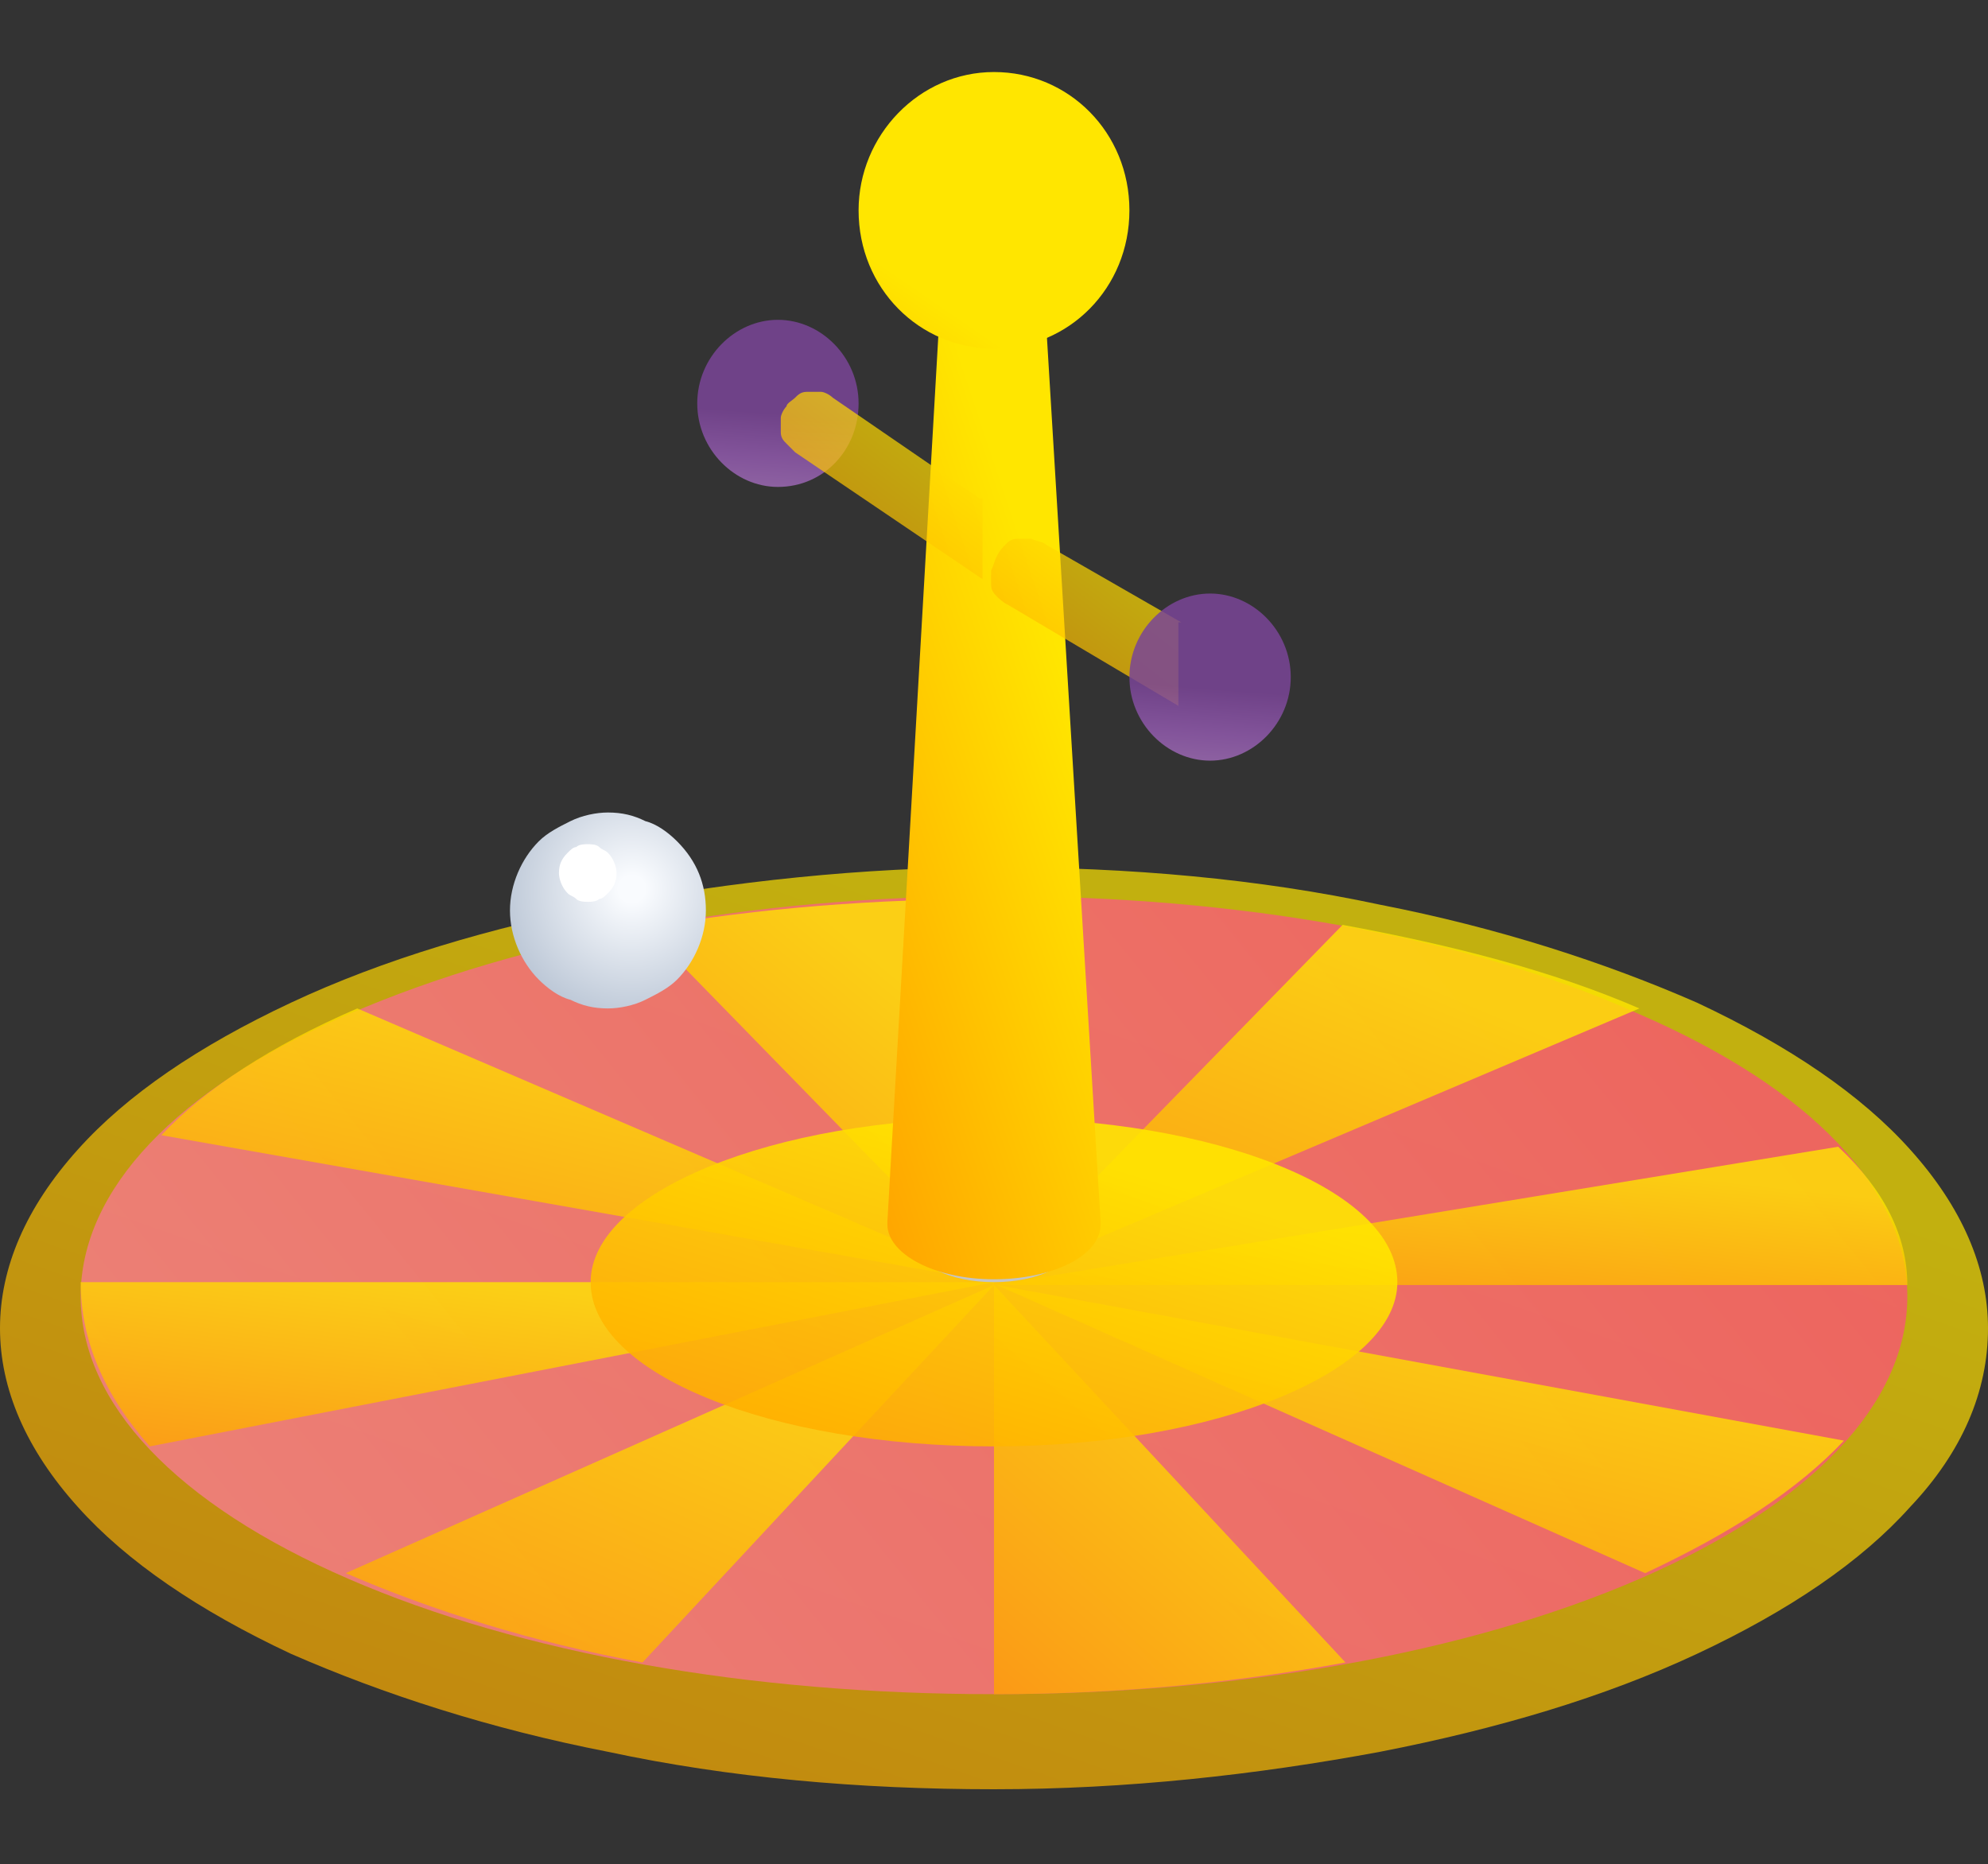 <?xml version="1.0" encoding="utf-8"?>
<!-- Generator: Adobe Illustrator 22.1.0, SVG Export Plug-In . SVG Version: 6.00 Build 0)  -->
<svg version="1.1" id="Layer_1" xmlns="http://www.w3.org/2000/svg" xmlns:xlink="http://www.w3.org/1999/xlink" x="0px" y="0px"
	 viewBox="0 0 69 64.7" style="enable-background:new 0 0 69 64.7;" xml:space="preserve">
<rect x="0" y="0" width="69" height="64.7" fill="#333333" stroke="none"/>
<style type="text/css">
	.st0{opacity:0.7;fill:url(#SVGID_1_);enable-background:new    ;}
	.st1{opacity:0.8;fill:url(#SVGID_2_);enable-background:new    ;}
	.st2{opacity:0.8;fill:url(#SVGID_3_);enable-background:new    ;}
	.st3{opacity:0.8;fill:url(#SVGID_4_);enable-background:new    ;}
	.st4{opacity:0.8;fill:url(#SVGID_5_);enable-background:new    ;}
	.st5{opacity:0.8;fill:url(#SVGID_6_);enable-background:new    ;}
	.st6{opacity:0.8;fill:url(#SVGID_7_);enable-background:new    ;}
	.st7{opacity:0.8;fill:url(#SVGID_8_);enable-background:new    ;}
	.st8{opacity:0.8;fill:url(#SVGID_9_);enable-background:new    ;}
	.st9{opacity:0.8;fill:url(#SVGID_10_);enable-background:new    ;}
	.st10{fill:url(#SVGID_11_);}
	.st11{fill:#FFFFFF;}
	.st12{opacity:0.9;fill:url(#SVGID_12_);enable-background:new    ;}
	.st13{fill:#C4C4C4;}
	.st14{fill:url(#SVGID_13_);}
	.st15{fill:url(#SVGID_14_);}
	.st16{opacity:0.85;fill:url(#SVGID_15_);enable-background:new    ;}
	.st17{opacity:0.7;fill:url(#SVGID_16_);enable-background:new    ;}
	.st18{opacity:0.7;fill:url(#SVGID_17_);enable-background:new    ;}
	.st19{opacity:0.85;fill:url(#SVGID_18_);enable-background:new    ;}
</style>
<g>
	
		<linearGradient id="SVGID_1_" gradientUnits="userSpaceOnUse" x1="39.118" y1="37.126" x2="14.692" y2="-33.094" gradientTransform="matrix(1 0 0 -1 0 70)">
		<stop  offset="0" style="stop-color:#FFE600"/>
		<stop  offset="1" style="stop-color:#FF6B00"/>
	</linearGradient>
	<path class="st0" d="M2.7,39.9c1.7-1.9,4.2-3.6,7.4-5.1c3.2-1.5,6.9-2.6,11-3.4c4.3-0.8,8.8-1.3,13.4-1.3c4.7,0,9.2,0.4,13.4,1.3
		c4.1,0.8,7.8,2,11,3.4c3.2,1.5,5.7,3.2,7.4,5.1c1.8,2,2.7,4.1,2.7,6.2c0,2.2-0.9,4.3-2.7,6.2c-1.7,1.9-4.2,3.6-7.4,5.1
		c-3.2,1.5-6.9,2.6-11,3.4c-4.3,0.8-8.8,1.3-13.4,1.3c-4.7,0-9.2-0.4-13.4-1.3c-4.1-0.8-7.8-2-11-3.4c-3.2-1.5-5.7-3.2-7.4-5.1
		c-1.8-2-2.7-4.1-2.7-6.2C0,44,0.9,41.9,2.7,39.9L2.7,39.9z"/>
	
		<linearGradient id="SVGID_2_" gradientUnits="userSpaceOnUse" x1="53.653" y1="40.508" x2="-20.258" y2="-19.32" gradientTransform="matrix(1 0 0 -1 0 70)">
		<stop  offset="0" style="stop-color:#F85473"/>
		<stop  offset="0.688" style="stop-color:#F58697"/>
		<stop  offset="1" style="stop-color:#F79CA5"/>
	</linearGradient>
	<path class="st1" d="M12.1,35.2c6-2.6,13.9-4.1,22.4-4.1c8.5,0,16.4,1.4,22.4,4.1c6,2.6,9.3,6.1,9.3,9.8c0,3.7-3.3,7.2-9.3,9.8
		c-6,2.6-14,4-22.4,4c-8.5,0-16.4-1.4-22.4-4c-6-2.6-9.3-6.1-9.3-9.8C2.8,41.3,6.1,37.8,12.1,35.2z"/>
	
		<linearGradient id="SVGID_3_" gradientUnits="userSpaceOnUse" x1="50.864" y1="30.03" x2="49.556" y2="18.438" gradientTransform="matrix(1 0 0 -1 0 70)">
		<stop  offset="0" style="stop-color:#FFE600"/>
		<stop  offset="1" style="stop-color:#FF6B00"/>
	</linearGradient>
	<path class="st2" d="M63.8,39.8c1.6,1.5,2.4,3.1,2.4,4.8H34.5L63.8,39.8z"/>
	
		<linearGradient id="SVGID_4_" gradientUnits="userSpaceOnUse" x1="21.595" y1="34.308" x2="16.116" y2="12.184" gradientTransform="matrix(1 0 0 -1 0 70)">
		<stop  offset="0" style="stop-color:#FFE600"/>
		<stop  offset="1" style="stop-color:#FF6B00"/>
	</linearGradient>
	<path class="st3" d="M5.6,39.4c1.5-1.6,3.8-3.1,6.8-4.4l22.1,9.5L5.6,39.4z"/>
	
		<linearGradient id="SVGID_5_" gradientUnits="userSpaceOnUse" x1="49.787" y1="24.865" x2="43.932" y2="1.819" gradientTransform="matrix(1 0 0 -1 0 70)">
		<stop  offset="0" style="stop-color:#FFE600"/>
		<stop  offset="1" style="stop-color:#FF6B00"/>
	</linearGradient>
	<path class="st4" d="M64,50c-1.6,1.7-3.9,3.2-6.9,4.6l-22.5-10L64,50z"/>
	
		<linearGradient id="SVGID_6_" gradientUnits="userSpaceOnUse" x1="43.583" y1="22.278" x2="26.411" y2="2.475" gradientTransform="matrix(1 0 0 -1 0 70)">
		<stop  offset="0" style="stop-color:#FFE600"/>
		<stop  offset="1" style="stop-color:#FF6B00"/>
	</linearGradient>
	<path class="st5" d="M46.7,57.7c-3.8,0.7-7.9,1.1-12.2,1.1V44.6L46.7,57.7z"/>
	
		<linearGradient id="SVGID_7_" gradientUnits="userSpaceOnUse" x1="31.739" y1="35.646" x2="15.596" y2="16.122" gradientTransform="matrix(1 0 0 -1 0 70)">
		<stop  offset="0" style="stop-color:#FFE600"/>
		<stop  offset="1" style="stop-color:#FF6B00"/>
	</linearGradient>
	<path class="st6" d="M22.4,32.2c4-0.7,8.1-1,12.1-1v13.4L22.4,32.2z"/>
	
		<linearGradient id="SVGID_8_" gradientUnits="userSpaceOnUse" x1="24.893" y1="24.184" x2="13.182" y2="-2.801" gradientTransform="matrix(1 0 0 -1 0 70)">
		<stop  offset="0" style="stop-color:#FFE600"/>
		<stop  offset="1" style="stop-color:#FF6B00"/>
	</linearGradient>
	<path class="st7" d="M22.3,57.7C18.5,57,15,55.9,12,54.6l22.5-10L22.3,57.7z"/>
	
		<linearGradient id="SVGID_9_" gradientUnits="userSpaceOnUse" x1="48.253" y1="36.39" x2="37.429" y2="10.365" gradientTransform="matrix(1 0 0 -1 0 70)">
		<stop  offset="0" style="stop-color:#FFE600"/>
		<stop  offset="1" style="stop-color:#FF6B00"/>
	</linearGradient>
	<path class="st8" d="M46.6,32.1c3.8,0.7,7.3,1.6,10.3,2.9l-22.4,9.5L46.6,32.1z"/>
	
		<linearGradient id="SVGID_10_" gradientUnits="userSpaceOnUse" x1="18.623" y1="25.29" x2="16.747" y2="11.456" gradientTransform="matrix(1 0 0 -1 0 70)">
		<stop  offset="0" style="stop-color:#FFE600"/>
		<stop  offset="1" style="stop-color:#FF6B00"/>
	</linearGradient>
	<path class="st9" d="M5.2,50.2c-1.6-1.8-2.4-3.7-2.4-5.7h31.7L5.2,50.2z"/>
	
		<radialGradient id="SVGID_11_" cx="9.482" cy="56.199" r="1.041" gradientTransform="matrix(-2.377 3.621 3.589 2.356 -157.231 -135.885)" gradientUnits="userSpaceOnUse">
		<stop  offset="0.104" style="stop-color:#F9FBFE"/>
		<stop  offset="1" style="stop-color:#BDC8D7"/>
	</radialGradient>
	<path class="st10" d="M18.7,34c0.3,0.3,0.7,0.6,1.1,0.7c0.4,0.2,0.8,0.3,1.3,0.3c0.4,0,0.9-0.1,1.3-0.3c0.4-0.2,0.8-0.4,1.1-0.7
		c0.6-0.6,1-1.5,1-2.4c0-0.9-0.3-1.7-1-2.4c-0.3-0.3-0.7-0.6-1.1-0.7c-0.4-0.2-0.8-0.3-1.3-0.3c-0.4,0-0.9,0.1-1.3,0.3
		c-0.4,0.2-0.8,0.4-1.1,0.7c-0.6,0.6-1,1.5-1,2.4C17.7,32.5,18.1,33.4,18.7,34z"/>
	<path class="st11" d="M21.1,31c-0.1,0.1-0.2,0.2-0.3,0.2c-0.1,0.1-0.3,0.1-0.4,0.1c-0.1,0-0.3,0-0.4-0.1c-0.1-0.1-0.2-0.1-0.3-0.2
		c-0.2-0.2-0.3-0.5-0.3-0.7c0-0.3,0.1-0.5,0.3-0.7c0.1-0.1,0.2-0.2,0.3-0.2c0.1-0.1,0.3-0.1,0.4-0.1c0.1,0,0.3,0,0.4,0.1
		c0.1,0.1,0.2,0.1,0.3,0.2c0.2,0.2,0.3,0.5,0.3,0.7C21.4,30.6,21.3,30.8,21.1,31z"/>
	
		<linearGradient id="SVGID_12_" gradientUnits="userSpaceOnUse" x1="35.995" y1="30.351" x2="28.088" y2="4.605" gradientTransform="matrix(1 0 0 -1 0 70)">
		<stop  offset="0" style="stop-color:#FFE600"/>
		<stop  offset="1" style="stop-color:#FF6B00"/>
	</linearGradient>
	<path class="st12" d="M20.5,44.5c0,3.2,6.3,5.7,14,5.7c7.7,0,14-2.6,14-5.7c0-3.2-6.3-5.7-14-5.7C26.8,38.8,20.5,41.4,20.5,44.5z"
		/>
	<g>
		<path class="st13" d="M34.5,44.5c-1.5,0-2.8-0.6-2.8-1.4c0-0.8,1.3-1.4,2.8-1.4c1.5,0,2.8,0.6,2.8,1.4
			C37.3,43.9,36,44.5,34.5,44.5z"/>
	</g>
	
		<linearGradient id="SVGID_13_" gradientUnits="userSpaceOnUse" x1="38.083" y1="43.497" x2="16.066" y2="36.148" gradientTransform="matrix(1 0 0 -1 0 70)">
		<stop  offset="0" style="stop-color:#FFE600"/>
		<stop  offset="1" style="stop-color:#FF6B00"/>
	</linearGradient>
	<path class="st14" d="M32.6,11.1h3.7l1.9,31.3c0,0,0,0.1,0,0.1c0,1.1-1.7,1.9-3.7,1.9c-2.1,0-3.7-0.9-3.7-1.9v0l0-0.1L32.6,11.1z"
		/>
	
		<linearGradient id="SVGID_14_" gradientUnits="userSpaceOnUse" x1="32.395" y1="59.605" x2="22.631" y2="45.347" gradientTransform="matrix(1 0 0 -1 0 70)">
		<stop  offset="0" style="stop-color:#FFE600"/>
		<stop  offset="1" style="stop-color:#FF6B00"/>
	</linearGradient>
	<path class="st15" d="M34.5,12.1c-2.6,0-4.7-2.1-4.7-4.8c0-2.6,2.1-4.8,4.7-4.8c2.6,0,4.7,2.1,4.7,4.8C39.2,10,37.1,12.1,34.5,12.1
		z"/>
	
		<linearGradient id="SVGID_15_" gradientUnits="userSpaceOnUse" x1="26.605" y1="50.17" x2="27.094" y2="56.71" gradientTransform="matrix(1 0 0 -1 0 70)">
		<stop  offset="0" style="stop-color:#D3B3DB"/>
		<stop  offset="0.32" style="stop-color:#A776BB"/>
		<stop  offset="0.599" style="stop-color:#9059AC"/>
		<stop  offset="0.84" style="stop-color:#794496"/>
	</linearGradient>
	<path class="st16" d="M27,16.9c-1.5,0-2.8-1.3-2.8-2.9s1.3-2.9,2.8-2.9c1.5,0,2.8,1.3,2.8,2.9S28.6,16.9,27,16.9z"/>
	
		<linearGradient id="SVGID_16_" gradientUnits="userSpaceOnUse" x1="32.453" y1="55.24" x2="23.948" y2="44.163" gradientTransform="matrix(1 0 0 -1 0 70)">
		<stop  offset="0" style="stop-color:#FFE600"/>
		<stop  offset="1" style="stop-color:#FF6B00"/>
	</linearGradient>
	<path class="st17" d="M34,17.3l-5.1-3.5c-0.1-0.1-0.3-0.2-0.4-0.2c-0.2,0-0.3,0-0.5,0c-0.2,0-0.3,0.1-0.4,0.2
		c-0.1,0.1-0.3,0.2-0.3,0.3c-0.1,0.1-0.2,0.3-0.2,0.4c0,0.2,0,0.3,0,0.5c0,0.2,0.1,0.3,0.2,0.4c0.1,0.1,0.2,0.2,0.3,0.3l6.5,4.4
		V17.3z"/>
	
		<linearGradient id="SVGID_17_" gradientUnits="userSpaceOnUse" x1="39.675" y1="50.493" x2="31.737" y2="40.152" gradientTransform="matrix(1 0 0 -1 0 70)">
		<stop  offset="0" style="stop-color:#FFE600"/>
		<stop  offset="1" style="stop-color:#FF6B00"/>
	</linearGradient>
	<path class="st18" d="M41,21.6l-4.7-2.7c-0.1-0.1-0.3-0.1-0.5-0.2c-0.2,0-0.3,0-0.5,0c-0.2,0-0.3,0.1-0.4,0.2
		c-0.1,0.1-0.2,0.2-0.3,0.4s-0.1,0.3-0.2,0.5c0,0.2,0,0.3,0,0.5c0,0.2,0.1,0.3,0.2,0.4c0.1,0.1,0.2,0.2,0.4,0.3l5.9,3.5V21.6
		L41,21.6z"/>
	
		<linearGradient id="SVGID_18_" gradientUnits="userSpaceOnUse" x1="41.525" y1="40.63" x2="42.014" y2="47.169" gradientTransform="matrix(1 0 0 -1 0 70)">
		<stop  offset="0" style="stop-color:#D3B3DB"/>
		<stop  offset="0.32" style="stop-color:#A776BB"/>
		<stop  offset="0.599" style="stop-color:#9059AC"/>
		<stop  offset="0.84" style="stop-color:#794496"/>
	</linearGradient>
	<path class="st19" d="M42,26.4c-1.5,0-2.8-1.3-2.8-2.9c0-1.6,1.3-2.9,2.8-2.9c1.5,0,2.8,1.3,2.8,2.9C44.8,25.1,43.5,26.4,42,26.4z"
		/>
</g>
</svg>
